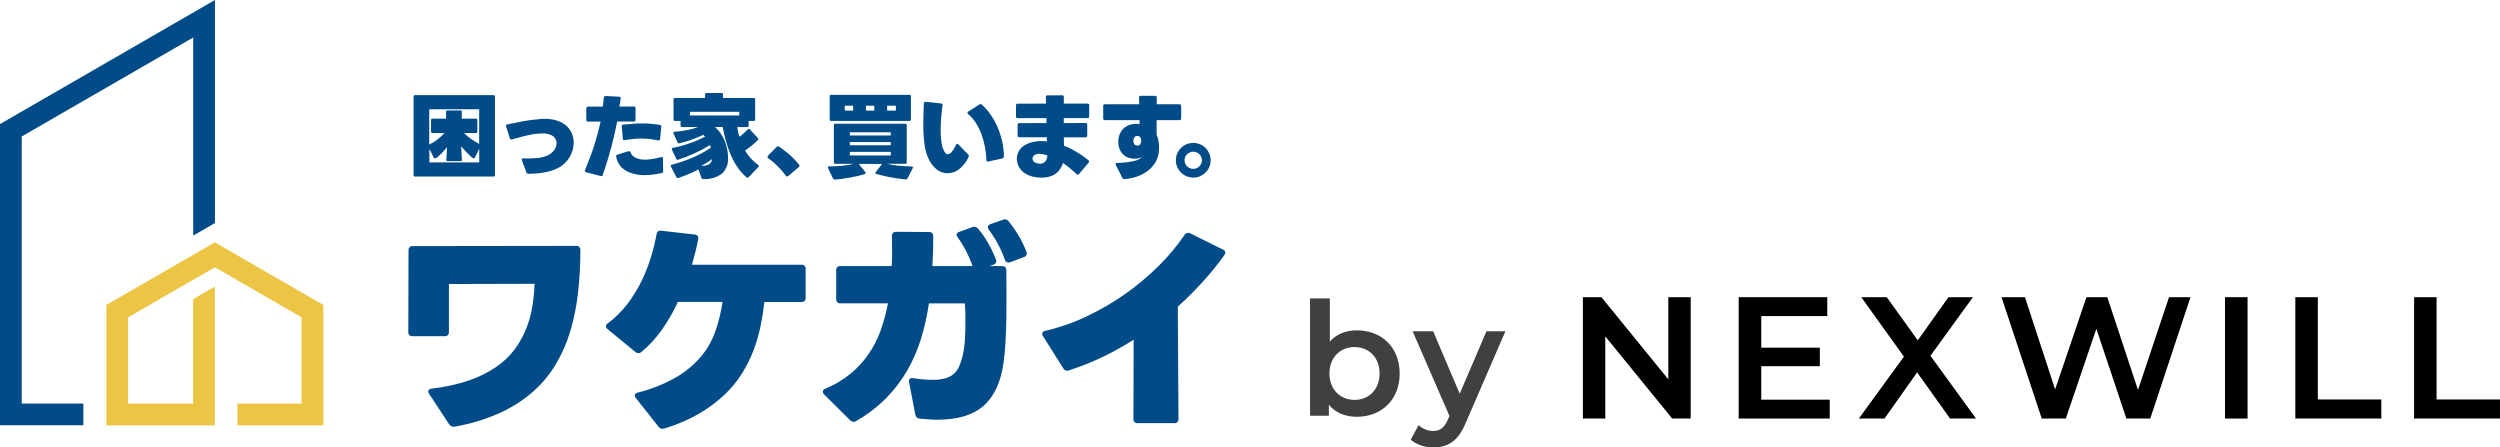<?xml version="1.0" encoding="UTF-8"?>
<svg id="_レイヤー_1" data-name="レイヤー_1" xmlns="http://www.w3.org/2000/svg" version="1.1" viewBox="0 0 460 82.33">
  <!-- Generator: Adobe Illustrator 29.6.1, SVG Export Plug-In . SVG Version: 2.1.1 Build 9)  -->
  <defs>
    <style>
      .st0 {
        fill: #004b88;
      }

      .st1 {
        fill: #404040;
      }

      .st2 {
        fill: #ecc544;
        fill-rule: evenodd;
      }
    </style>
  </defs>
  <g>
    <g>
      <path class="st0" d="M39.55,0L0,22.83v55.42h15.34v-4H4V25.11L35.55,6.9v36.45l4-2.31V0Z"/>
      <path class="st2" d="M59.5,56.1v22.16h-15.81v-4h11.8v-15.87l-15.96-9.21-15.96,9.21v15.87h11.96v-19.22l4-2.31v25.54h-19.96v-22.16l19.96-11.52,19.96,11.52Z"/>
    </g>
    <g>
      <path class="st0" d="M83.67,78.49c-.39.1-.8-.07-1.02-.41l-3.68-5.6c-.11-.13-.16-.28-.16-.45,0-.3.22-.48.65-.53,2.36-.26,4.68-.77,6.92-1.53,1.77-.61,3.45-1.45,5-2.51,1.3-.9,2.45-2,3.39-3.27.85-1.17,1.55-2.44,2.08-3.78.52-1.31.89-2.67,1.11-4.06.21-1.37.35-2.74.41-4.13l-15.77.04v8.82c.05.38-.21.72-.58.78-.06,0-.13,0-.19,0h-5.92c-.38.05-.72-.21-.78-.58,0-.06,0-.13,0-.19l.04-15.03c-.05-.38.21-.72.58-.78.06,0,.13,0,.19,0l30.07-.04c.52,0,.78.27.78.82,0,2.61-.14,5.23-.43,7.82-.27,2.39-.74,4.76-1.43,7.07-.64,2.16-1.55,4.23-2.72,6.17-1.15,1.9-2.59,3.61-4.27,5.07-1.83,1.57-3.88,2.86-6.09,3.84-2.62,1.16-5.37,1.99-8.19,2.47"/>
      <path class="st0" d="M122.19,78.85c-.38.13-.79,0-1.02-.33l-4.17-5.27c-.11-.13-.18-.28-.2-.45,0-.3.19-.49.57-.57,2.48-.61,4.87-1.57,7.09-2.84,1.72-1.01,3.26-2.3,4.56-3.82,1.15-1.38,2.04-2.96,2.63-4.66.6-1.74,1.03-3.53,1.29-5.35h-8.21c-.83,1.81-1.83,3.54-2.98,5.17-1.07,1.51-2.33,2.88-3.76,4.06-.15.12-.34.19-.53.2-.21-.02-.41-.1-.57-.24l-5.07-4.17c-.19-.11-.31-.31-.33-.53.01-.24.15-.46.37-.57,1.35-1.02,2.55-2.21,3.58-3.55,1-1.31,1.87-2.71,2.59-4.19.69-1.42,1.28-2.9,1.74-4.41.43-1.39.77-2.8,1.04-4.23.01-.38.34-.69.72-.67.05,0,.09,0,.14.02l6.13.7c.36-.02.67.26.69.62,0,.08,0,.16-.03.24-.14.79-.31,1.57-.51,2.35s-.41,1.56-.63,2.35h20.14c.38-.05.72.21.78.58,0,.06,0,.13,0,.19v5.31c.05.38-.21.72-.58.78-.06,0-.13,0-.19,0h-6.82c-.16,1.44-.4,2.93-.71,4.45-.32,1.53-.75,3.03-1.31,4.49-.58,1.51-1.3,2.95-2.17,4.31-.93,1.46-2.04,2.79-3.31,3.96-1.42,1.31-2.98,2.45-4.66,3.41-1.98,1.12-4.09,2.01-6.27,2.66"/>
      <path class="st0" d="M157,77.62c-.21-.04-.41-.14-.57-.29l-4.78-4.74c-.15-.14-.24-.33-.25-.53,0-.25.15-.42.45-.53,1.67-.69,3.23-1.62,4.64-2.76,1.27-1.05,2.4-2.27,3.33-3.63.93-1.35,1.68-2.82,2.23-4.37.57-1.62,1.02-3.28,1.33-4.96h-8.74c-.38.05-.72-.21-.78-.58,0-.06,0-.13,0-.19v-5.31c-.05-.38.21-.72.58-.78.06,0,.13,0,.19,0h9.44c.05-.9.08-1.8.08-2.7,0-.9-.01-1.82-.04-2.78,0-.55.26-.82.78-.82l6.05.04c.52,0,.78.27.78.82,0,.93-.01,1.85-.04,2.76-.03.91-.07,1.8-.12,2.68h7.39c-.32-.92-.7-1.81-1.14-2.68-.46-.91-.99-1.77-1.59-2.59-.12-.14-.19-.31-.2-.49,0-.24.16-.42.49-.53l2.37-.86c.37-.17.81-.07,1.06.25.73.85,1.38,1.78,1.92,2.76.53.94,1,1.91,1.39,2.92.17.34.03.75-.31.92-.06.03-.12.05-.18.06l-.7.25h2.33c.52,0,.78.27.78.82,0,1.28,0,2.68.02,4.19.01,1.51,0,3.03-.02,4.56-.03,1.53-.08,3.01-.16,4.45-.08,1.44-.2,2.74-.37,3.88-.52,3.54-1.75,6.15-3.7,7.84-1.95,1.69-4.77,2.53-8.48,2.53-.49,0-1.01-.02-1.55-.06s-1.1-.09-1.67-.14c-.42-.01-.76-.32-.82-.74l-1.14-5.92c-.13-.3,0-.64.3-.78.15-.07.32-.07.48,0,.71.11,1.35.18,1.94.23.59.04,1.14.06,1.66.06.77.02,1.54-.07,2.29-.27.58-.15,1.12-.44,1.57-.84.44-.41.79-.91,1.02-1.47.29-.71.52-1.45.67-2.21.15-.65.24-1.31.29-1.98.05-.75.1-1.53.12-2.35s.03-1.65.02-2.49c-.01-.84-.05-1.66-.1-2.45h-6.62c-.31,2.2-.8,4.37-1.45,6.5-.63,2.04-1.47,3.99-2.53,5.84-1.07,1.85-2.38,3.56-3.88,5.09-1.65,1.65-3.51,3.07-5.54,4.23-.15.09-.32.14-.49.16M185.88,48.25c-.34.17-.75.04-.92-.3-.02-.05-.04-.1-.06-.15-.34-.96-.75-1.9-1.23-2.8-.49-.95-1.07-1.86-1.72-2.72-.12-.14-.19-.31-.2-.49,0-.24.18-.43.53-.57l2.25-.78c.35-.18.78-.07,1.02.24.7.84,1.33,1.75,1.88,2.7.56.93,1.04,1.92,1.43,2.94.17.34.04.75-.3.92-.05.02-.1.04-.15.06l-2.53.94Z"/>
      <path class="st0" d="M209.33,77.86c-.38.05-.72-.21-.78-.58,0-.06,0-.13,0-.19l.04-14.58c-1.94,1.24-3.96,2.35-6.05,3.33-1.91.9-3.87,1.67-5.88,2.31-.38.16-.83,0-1.02-.37l-3.72-5.92c-.11-.13-.16-.28-.16-.45,0-.27.19-.45.57-.53,2.63-.62,5.2-1.51,7.64-2.68,4.92-2.32,9.4-5.47,13.26-9.31,1.75-1.73,3.33-3.62,4.72-5.66.22-.37.69-.49,1.06-.29l6,2.98c.26.08.43.31.45.57-.02.18-.09.35-.2.49-1.26,1.74-2.62,3.42-4.07,5-1.41,1.55-2.91,3.03-4.47,4.43l.12,20.67c.05.38-.21.72-.58.78-.06,0-.13,0-.19,0h-6.74Z"/>
      <path class="st0" d="M76.37,32.48c-.13.02-.25-.07-.27-.2,0-.02,0-.05,0-.07v-14.43c-.02-.13.07-.25.2-.27.02,0,.05,0,.07,0h14.43c.13-.02.25.07.27.2,0,.02,0,.05,0,.07v14.43c.02.13-.07.25-.2.27-.02,0-.05,0-.07,0h-14.43ZM78.99,26.59c.53-.25,1.03-.55,1.49-.92.47-.36.91-.77,1.32-1.2h-2.22c-.13.02-.25-.07-.27-.2,0-.02,0-.05,0-.07v-2.09c-.02-.13.07-.25.2-.27.02,0,.05,0,.07,0h2.5v-1.24c-.02-.13.07-.25.2-.27.02,0,.05,0,.07,0h2.35c.13-.02.25.07.27.2,0,.02,0,.04,0,.07v1.24h2.59c.13-.02.25.07.27.2,0,.02,0,.05,0,.07v2.09c.02.13-.07.25-.2.27-.02,0-.05,0-.07,0h-2.2c.43.42.89.8,1.37,1.14.46.33.94.62,1.44.87v-6.37h-9.19v6.47ZM88.18,29.89v-2.51l-.8,1.6c-.03.09-.12.16-.22.17-.09,0-.25-.1-.47-.3s-.46-.43-.71-.69-.48-.51-.7-.75-.36-.41-.43-.5l.14,2.47c.02.18-.07.27-.27.27h-2.33c-.2,0-.29-.09-.27-.27l.14-2.31c-.08.1-.22.27-.41.5s-.41.46-.65.7c-.22.22-.45.43-.69.62-.14.14-.31.23-.5.27-.09,0-.17-.07-.2-.15l-.8-1.62v2.49h9.19Z"/>
      <path class="st0" d="M97.23,31.98c-.17,0-.32-.09-.37-.25l-.83-2.24c-.05-.08-.04-.19,0-.27.07-.07.17-.11.26-.08.88.04,1.76.01,2.63-.07.7-.05,1.39-.24,2.02-.56.44-.23.82-.57,1.09-.98.24-.35.37-.76.38-1.18,0-.27-.06-.53-.19-.77-.14-.25-.34-.47-.59-.61-.32-.19-.67-.31-1.03-.36-.5-.08-1-.08-1.51-.03-.89.08-1.77.24-2.64.46-.84.22-1.58.42-2.23.61-.15.06-.32,0-.39-.15,0-.02-.02-.04-.02-.06l-.69-2.16c-.07-.2,0-.33.22-.39.88-.19,1.83-.38,2.86-.57,1.07-.2,2.16-.34,3.25-.42.14-.01.27-.02.41-.03s.27,0,.39,0c.81-.02,1.62.11,2.39.37.61.21,1.17.54,1.65.98.42.39.74.87.96,1.41.21.52.31,1.07.31,1.63,0,.45-.06.9-.19,1.34-.13.45-.31.87-.54,1.27-.24.41-.53.78-.87,1.12-.35.34-.74.64-1.18.87-.42.22-.86.4-1.31.54-.47.15-.94.26-1.42.35-.48.08-.96.14-1.45.18-.49.03-.95.05-1.39.05"/>
      <path class="st0" d="M107.85,31.69c-.23-.06-.29-.2-.2-.4.71-1.72,1.3-3.3,1.75-4.75s.83-2.84,1.12-4.16h-2.32c-.15.02-.3-.08-.32-.24,0-.03,0-.06,0-.08v-2.12c0-.21.11-.32.34-.32h2.69c.05-.28.08-.56.11-.83s.05-.55.08-.83c.02-.21.14-.31.34-.29l2.47.12c.23.02.32.14.29.35-.03.25-.07.49-.1.73s-.08.49-.14.75c.42-.01.84-.02,1.27-.02h1.39c.15-.02.3.08.32.24,0,.03,0,.05,0,.08v2.12c.02.15-.09.3-.24.32-.03,0-.05,0-.08,0h-3.06c-.28,1.49-.64,3.04-1.06,4.64-.42,1.6-.95,3.32-1.58,5.17-.03.16-.17.26-.33.24-.02,0-.04,0-.06-.02l-2.69-.69ZM118.64,32.23c-.62,0-1.24-.06-1.84-.2-.58-.13-1.13-.34-1.64-.63-.96-.54-1.61-1.5-1.78-2.59-.06-.19.02-.31.24-.37l2-.61c.18-.06.32.02.41.22.17.45.51.81.95.99.54.24,1.12.35,1.71.34.46,0,.92-.05,1.38-.13.49-.08,1.01-.2,1.57-.34.24-.06.35.03.35.27l.03,2.32c.02.17-.1.33-.27.35-.51.11-1.02.2-1.55.27-.51.07-1.03.1-1.55.1M121.09,25.81c-.58-.1-1.12-.18-1.63-.24-.51-.06-1.02-.08-1.53-.08-.48,0-.97.03-1.45.08-.48.05-.99.12-1.53.21-.23.03-.34-.06-.35-.27l-.2-2.24c-.04-.15.06-.31.21-.34.03,0,.05,0,.08,0,.61-.05,1.21-.11,1.79-.15.59-.05,1.17-.07,1.74-.07.53,0,1.06.02,1.58.07.52.05,1.06.11,1.6.2.16,0,.28.14.28.3,0,.02,0,.04,0,.06l-.22,2.22c-.01.21-.13.3-.35.27"/>
      <path class="st0" d="M129.39,32.95c-.15.02-.28-.08-.32-.22l-.56-1.55c-.6.31-1.22.6-1.85.87-.64.26-1.25.5-1.84.7-.13.06-.29,0-.35-.12,0,0,0,0,0-.01l-1.02-1.97c-.09-.17-.05-.28.13-.34,1.25-.32,2.48-.73,3.68-1.23,1.24-.51,2.43-1.15,3.54-1.9-.02-.09-.05-.17-.08-.25s-.05-.16-.08-.24c-.94.58-1.92,1.1-2.93,1.56-.96.44-1.94.82-2.94,1.14-.12.06-.26,0-.32-.12,0-.02-.01-.03-.02-.05l-.8-1.68c-.08-.18,0-.3.24-.35,1.06-.2,2.09-.49,3.1-.85.95-.33,1.87-.73,2.77-1.19-.06-.06-.11-.11-.16-.17s-.1-.11-.16-.17c-.73.34-1.47.65-2.23.91-.72.25-1.44.47-2.18.64-.14.04-.29-.03-.34-.17l-.75-1.62c-.09-.19,0-.29.25-.32.75-.06,1.5-.16,2.23-.3.71-.14,1.4-.33,2.08-.57h-2.99c-.13.02-.25-.07-.27-.2,0-.02,0-.04,0-.07v-.86h-1.02c-.13.02-.25-.07-.27-.2,0-.02,0-.05,0-.07v-3.67c-.02-.13.07-.25.2-.27.02,0,.05,0,.07,0h5.53v-.66c-.02-.13.07-.25.2-.27.02,0,.05,0,.07,0h2.76c.13-.02.25.07.27.2,0,.02,0,.04,0,.07v.66h5.65c.13-.02.25.07.27.2,0,.02,0,.05,0,.07v3.67c.02.13-.07.25-.2.27-.02,0-.05,0-.07,0h-.93v.86c.02.13-.07.25-.2.27-.02,0-.05,0-.07,0h-1.84c.06.33.11.63.18.92s.13.58.21.87c.3-.19.58-.41.84-.65.27-.24.5-.47.7-.7.05-.06.12-.09.2-.1.07,0,.13.04.19.08l1.49,1.6c.05.05.07.12.08.19,0,.07-.04.13-.08.18-.36.36-.73.7-1.13,1.02-.43.34-.84.65-1.23.93.61,1.04,1.44,1.93,2.42,2.63.07.05.11.12.12.2,0,.07-.03.14-.08.18l-1.81,1.88c-.05.06-.12.09-.2.1-.07-.01-.13-.04-.19-.08-.6-.52-1.14-1.11-1.59-1.76-.47-.68-.88-1.41-1.22-2.17-.36-.82-.66-1.66-.91-2.52-.25-.9-.48-1.83-.67-2.81h-1.27l-.07.07c.35.31.67.66.94,1.05.29.42.54.87.74,1.35.21.5.37,1.01.48,1.54.12.54.18,1.08.18,1.63.08,1.08-.32,2.14-1.08,2.91-1.01.75-2.25,1.12-3.5,1.03M136.02,20.57h-9.08v.67h9.08v-.67ZM129.05,30.51c.49.05.99-.05,1.43-.29.31-.22.5-.56.53-.94-.36.27-.71.51-1.06.71s-.65.38-.9.51"/>
      <path class="st0" d="M144.83,32.48c-.1,0-.19-.06-.24-.15-.46-.63-.96-1.21-1.51-1.76-.54-.54-1.12-1.03-1.73-1.47-.08-.05-.13-.13-.14-.22,0-.08.04-.16.1-.22l1.59-1.63c.06-.07.14-.11.24-.12.06,0,.12.02.17.05.67.44,1.3.93,1.91,1.45.66.57,1.26,1.21,1.8,1.89.05.06.08.13.08.2,0,.1-.05.2-.13.25l-1.93,1.63c-.06.05-.13.08-.2.08"/>
      <path class="st0" d="M153.61,33.02c-.14.03-.29-.05-.34-.18l-.91-1.9c-.05-.07-.05-.16,0-.23.05-.07.13-.1.21-.09.91-.01,1.75-.06,2.49-.13.66-.06,1.3-.18,1.94-.35h-3.3c-.13.02-.25-.07-.27-.2,0-.02,0-.04,0-.07v-6.83c-.02-.13.07-.25.2-.27.02,0,.04,0,.07,0h12.87c.13-.02.25.07.27.2,0,.02,0,.05,0,.07v6.83c.02.13-.07.25-.2.27-.02,0-.05,0-.07,0h-3.38c.71.17,1.43.29,2.16.35.83.07,1.63.12,2.41.14.08,0,.16.03.21.1.04.08.03.17-.03.24l-.96,1.85c-.06.13-.2.21-.34.19-.97-.09-1.91-.22-2.81-.39s-1.76-.38-2.57-.61c-.12-.03-.19-.1-.19-.18,0-.06.02-.12.07-.17l1.17-1.5h-4.31l1.22,1.51s.07.11.07.17c0,.1-.06.17-.19.2-.87.26-1.76.47-2.66.63-.93.17-1.88.3-2.83.38M152.93,22.25c-.13.02-.25-.07-.27-.2,0-.02,0-.05,0-.07v-4.26c-.02-.13.07-.25.2-.27.02,0,.04,0,.07,0h14.41c.13-.02.25.07.27.2,0,.02,0,.04,0,.07v4.26c.02.13-.07.25-.2.27-.02,0-.05,0-.07,0h-14.41ZM156.98,19.46h-1.54v.89h1.54v-.89ZM163.9,24.34h-7.53v.59h7.53v-.59ZM163.9,26.14h-7.53v.59h7.53v-.59ZM163.9,27.94h-7.53v.66h7.53v-.66ZM160.87,19.46h-1.54v.89h1.54v-.89ZM164.84,19.46h-1.61v.89h1.61v-.89Z"/>
      <path class="st0" d="M174.39,31.89c-.66,0-1.3-.21-1.84-.58-.63-.44-1.14-1.03-1.5-1.71-.47-.88-.78-1.84-.91-2.83-.18-1.28-.26-2.58-.25-3.88,0-1.15.03-2.44.1-3.85,0-.16.12-.3.28-.31.03,0,.05,0,.08,0l2.81.3c.21.02.3.15.27.37-.22,1.5-.34,3.01-.35,4.52-.01.87.06,1.74.21,2.6.09.58.3,1.13.64,1.61.1.15.27.24.46.25.29-.04.56-.19.73-.43.32-.39.58-.82.78-1.29.08-.15.16-.22.24-.22.08.01.15.06.2.12l1.81,1.88c.07.06.12.16.12.25,0,.08-.02.16-.07.24-.4.87-1.01,1.64-1.76,2.23-.59.45-1.31.7-2.05.71M181.85,29.73c-.24.06-.35-.03-.35-.27-.03-.76-.11-1.52-.24-2.27-.14-.78-.34-1.55-.6-2.3-.26-.75-.6-1.46-1.02-2.14-.4-.66-.91-1.26-1.5-1.76-.07-.06-.12-.14-.13-.24,0-.09.07-.18.15-.22l2.06-1.31c.06-.05.13-.07.2-.07.09,0,.17.03.24.1.62.56,1.17,1.19,1.64,1.88.5.73.93,1.51,1.27,2.32.36.84.64,1.71.84,2.6.2.9.3,1.83.3,2.75.02.17-.11.33-.28.35,0,0,0,0,0,0l-2.58.57Z"/>
      <path class="st0" d="M191.47,32.68c-.4,0-.79-.04-1.18-.12-.38-.08-.75-.19-1.1-.34-.34-.15-.65-.34-.94-.57-.28-.22-.51-.49-.69-.8-.3-.5-.45-1.07-.46-1.65,0-.47.11-.93.33-1.34.23-.43.57-.8.99-1.07.44-.27.93-.48,1.43-.61.6-.16,1.22-.23,1.84-.23.29,0,.61.02.95.05-.01-.12-.02-.24-.02-.35v-.39h-5.06c-.15.02-.3-.08-.32-.24,0-.03,0-.05,0-.08v-1.96c-.02-.15.09-.3.24-.32.03,0,.05,0,.08,0l4.99-.02c0-.16,0-.31,0-.45s0-.29,0-.45h-5.29c-.15.02-.3-.08-.32-.24,0-.03,0-.05,0-.08v-2.02c-.02-.15.09-.3.24-.32.03,0,.05,0,.08,0l5.21-.02c-.01-.21-.02-.42-.02-.61,0-.2,0-.39-.02-.58-.02-.16.09-.3.24-.32.03,0,.05,0,.08,0l2.67-.02c.21,0,.32.1.32.3v1.23h4.35c.15-.02.3.08.32.24,0,.03,0,.05,0,.08v2.04c.02.15-.09.3-.24.32-.03,0-.05,0-.08,0h-4.35v.91l3.99-.02c.15-.02.3.08.32.24,0,.03,0,.05,0,.08v2c.02.15-.09.3-.24.32-.03,0-.05,0-.08,0h-3.99c.01.26.02.51.02.77v.76c.76.3,1.5.66,2.21,1.08.8.47,1.56,1,2.28,1.58.08.06.13.14.14.24,0,.08-.03.16-.08.22l-1.76,2.09c-.06.07-.14.12-.24.12-.08,0-.16-.04-.22-.1-.38-.36-.79-.71-1.21-1.06s-.85-.68-1.29-.98c-.17.55-.45,1.05-.83,1.49-.37.43-.86.76-1.4.93-.3.1-.6.18-.91.22-.31.05-.63.07-.95.07M191.35,30.12c.09,0,.17,0,.26-.02.33-.05.62-.22.81-.5.18-.3.29-.63.31-.98-.46-.19-.95-.3-1.45-.31-.34-.01-.67.07-.96.24-.11.07-.2.16-.25.28-.06.11-.08.24-.08.36,0,.11.02.22.07.32.11.21.29.37.51.45.25.11.52.16.8.16"/>
      <path class="st0" d="M206.9,32.95c-.16.02-.32-.07-.39-.22l-1.2-2.37c-.08-.1-.07-.26.04-.34.06-.04.13-.06.2-.05,1.02,0,2.04-.11,3.04-.33.6-.09,1.16-.38,1.58-.81-.2.13-.41.22-.64.28-.25.06-.52.09-.78.09-.4,0-.79-.07-1.17-.2-.37-.13-.71-.35-.98-.64-.29-.3-.51-.66-.64-1.05-.3-.88-.26-1.84.1-2.69.19-.46.49-.87.89-1.17.29-.22.63-.39.98-.5.57-.17,1.16-.2,1.74-.11,0-.12,0-.25,0-.37s0-.25,0-.37h-6.36c-.15.02-.3-.08-.32-.24,0-.03,0-.05,0-.08v-2.27c-.02-.15.09-.3.24-.32.03,0,.05,0,.08,0h6.31c-.01-.21-.02-.42-.02-.62s0-.41-.02-.62c-.02-.16.09-.3.24-.32.03,0,.05,0,.08,0h2.62c.21,0,.32.1.32.3v1.26h4.18c.15-.02.3.08.32.24,0,.03,0,.05,0,.08v2.27c.02.15-.09.3-.24.32-.03,0-.05,0-.08,0h-4.2c0,.43,0,.87,0,1.32,0,.45,0,.92,0,1.4.14.32.25.64.32.98.09.43.14.86.13,1.3,0,.16,0,.32-.02.48s-.03.33-.05.51c-.08.63-.29,1.24-.61,1.78-.34.57-.78,1.08-1.3,1.49-.58.45-1.23.81-1.92,1.07-.79.29-1.61.47-2.44.52M209.26,26.81c.11,0,.21-.02.31-.06.1-.04.18-.11.23-.2.07-.1.13-.21.15-.34.02-.11.03-.21.03-.32,0-.1,0-.2-.03-.3,0-.05-.02-.1-.04-.15-.01-.01-.02-.02-.02-.03s0-.01-.02-.03c-.05-.11-.13-.21-.24-.28-.1-.06-.22-.1-.34-.1-.12,0-.24.03-.35.08-.11.06-.21.16-.27.27-.09.17-.13.36-.14.55,0,.2.04.4.14.57.12.2.33.31.56.3"/>
      <path class="st0" d="M219.57,32.67c-.43,0-.86-.08-1.25-.25-.77-.32-1.38-.93-1.71-1.69-.17-.4-.26-.82-.25-1.25,0-.43.08-.85.25-1.24.33-.76.94-1.37,1.7-1.69.4-.17.83-.26,1.26-.25.43,0,.85.08,1.24.25.38.16.72.39,1.01.68.29.29.52.63.69,1.01.17.39.26.81.25,1.24,0,.43-.08.85-.25,1.24-.16.38-.39.73-.69,1.02-.29.29-.64.52-1.01.69-.39.17-.82.25-1.24.25M219.55,31.07c.22,0,.43-.04.63-.13.19-.08.36-.2.51-.34.14-.15.26-.32.34-.51.08-.19.13-.4.13-.61,0-.21-.04-.42-.13-.61-.08-.18-.2-.35-.35-.5-.15-.14-.32-.26-.51-.34-.2-.08-.41-.12-.63-.12-.21,0-.42.04-.61.13-.19.08-.36.2-.51.34-.15.14-.26.31-.34.5-.08.19-.12.4-.12.6,0,.21.04.42.12.61.08.19.19.37.34.51.15.15.32.26.51.34.19.08.4.13.61.13"/>
    </g>
  </g>
  <g>
    <path d="M311.09,54.68v22.33h-3.41l-12.31-15.12v15.12h-4.12v-22.33h3.41l12.31,15.12v-15.12h4.12Z"/>
    <path d="M336.67,73.53v3.48h-16.75v-22.33h16.3v3.48h-12.15v5.81h10.78v3.41h-10.78v6.16h12.6Z"/>
    <path d="M358.81,77.01l-6.06-8.49-6,8.49h-4.72l8.29-11.39-7.85-10.94h4.69l5.71,7.94,5.65-7.94h4.5l-7.82,10.78,8.39,11.55h-4.79Z"/>
    <path d="M403.05,54.68l-7.4,22.33h-4.4l-5.52-16.52-5.62,16.52h-4.43l-7.4-22.33h4.31l5.55,16.97,5.77-16.97h3.83l5.65,17.07,5.71-17.07h3.96Z"/>
    <path d="M409.4,54.68h4.15v22.33h-4.15v-22.33Z"/>
    <path d="M422.33,54.68h4.15v18.82h11.68v3.51h-15.82v-22.33Z"/>
    <path d="M444.18,54.68h4.15v18.82h11.68v3.51h-15.82v-22.33Z"/>
  </g>
  <g>
    <path class="st1" d="M257.54,68.72c0,4.83-3.34,7.97-7.88,7.97-2.12,0-3.93-.73-5.15-2.21v2.01h-3.46v-21.58h3.64v7.94c1.25-1.4,3-2.07,4.97-2.07,4.54,0,7.88,3.11,7.88,7.94ZM253.84,68.72c0-2.97-1.98-4.86-4.6-4.86s-4.62,1.89-4.62,4.86,2.01,4.86,4.62,4.86,4.6-1.89,4.6-4.86Z"/>
    <path class="st1" d="M277,60.95l-7.27,16.78c-1.43,3.52-3.4,4.6-5.99,4.6-1.54,0-3.17-.52-4.16-1.43l1.45-2.68c.7.67,1.69,1.08,2.68,1.08,1.28,0,2.04-.61,2.73-2.15l.26-.61-6.78-15.59h3.78l4.89,11.49,4.92-11.49h3.49Z"/>
  </g>
</svg>